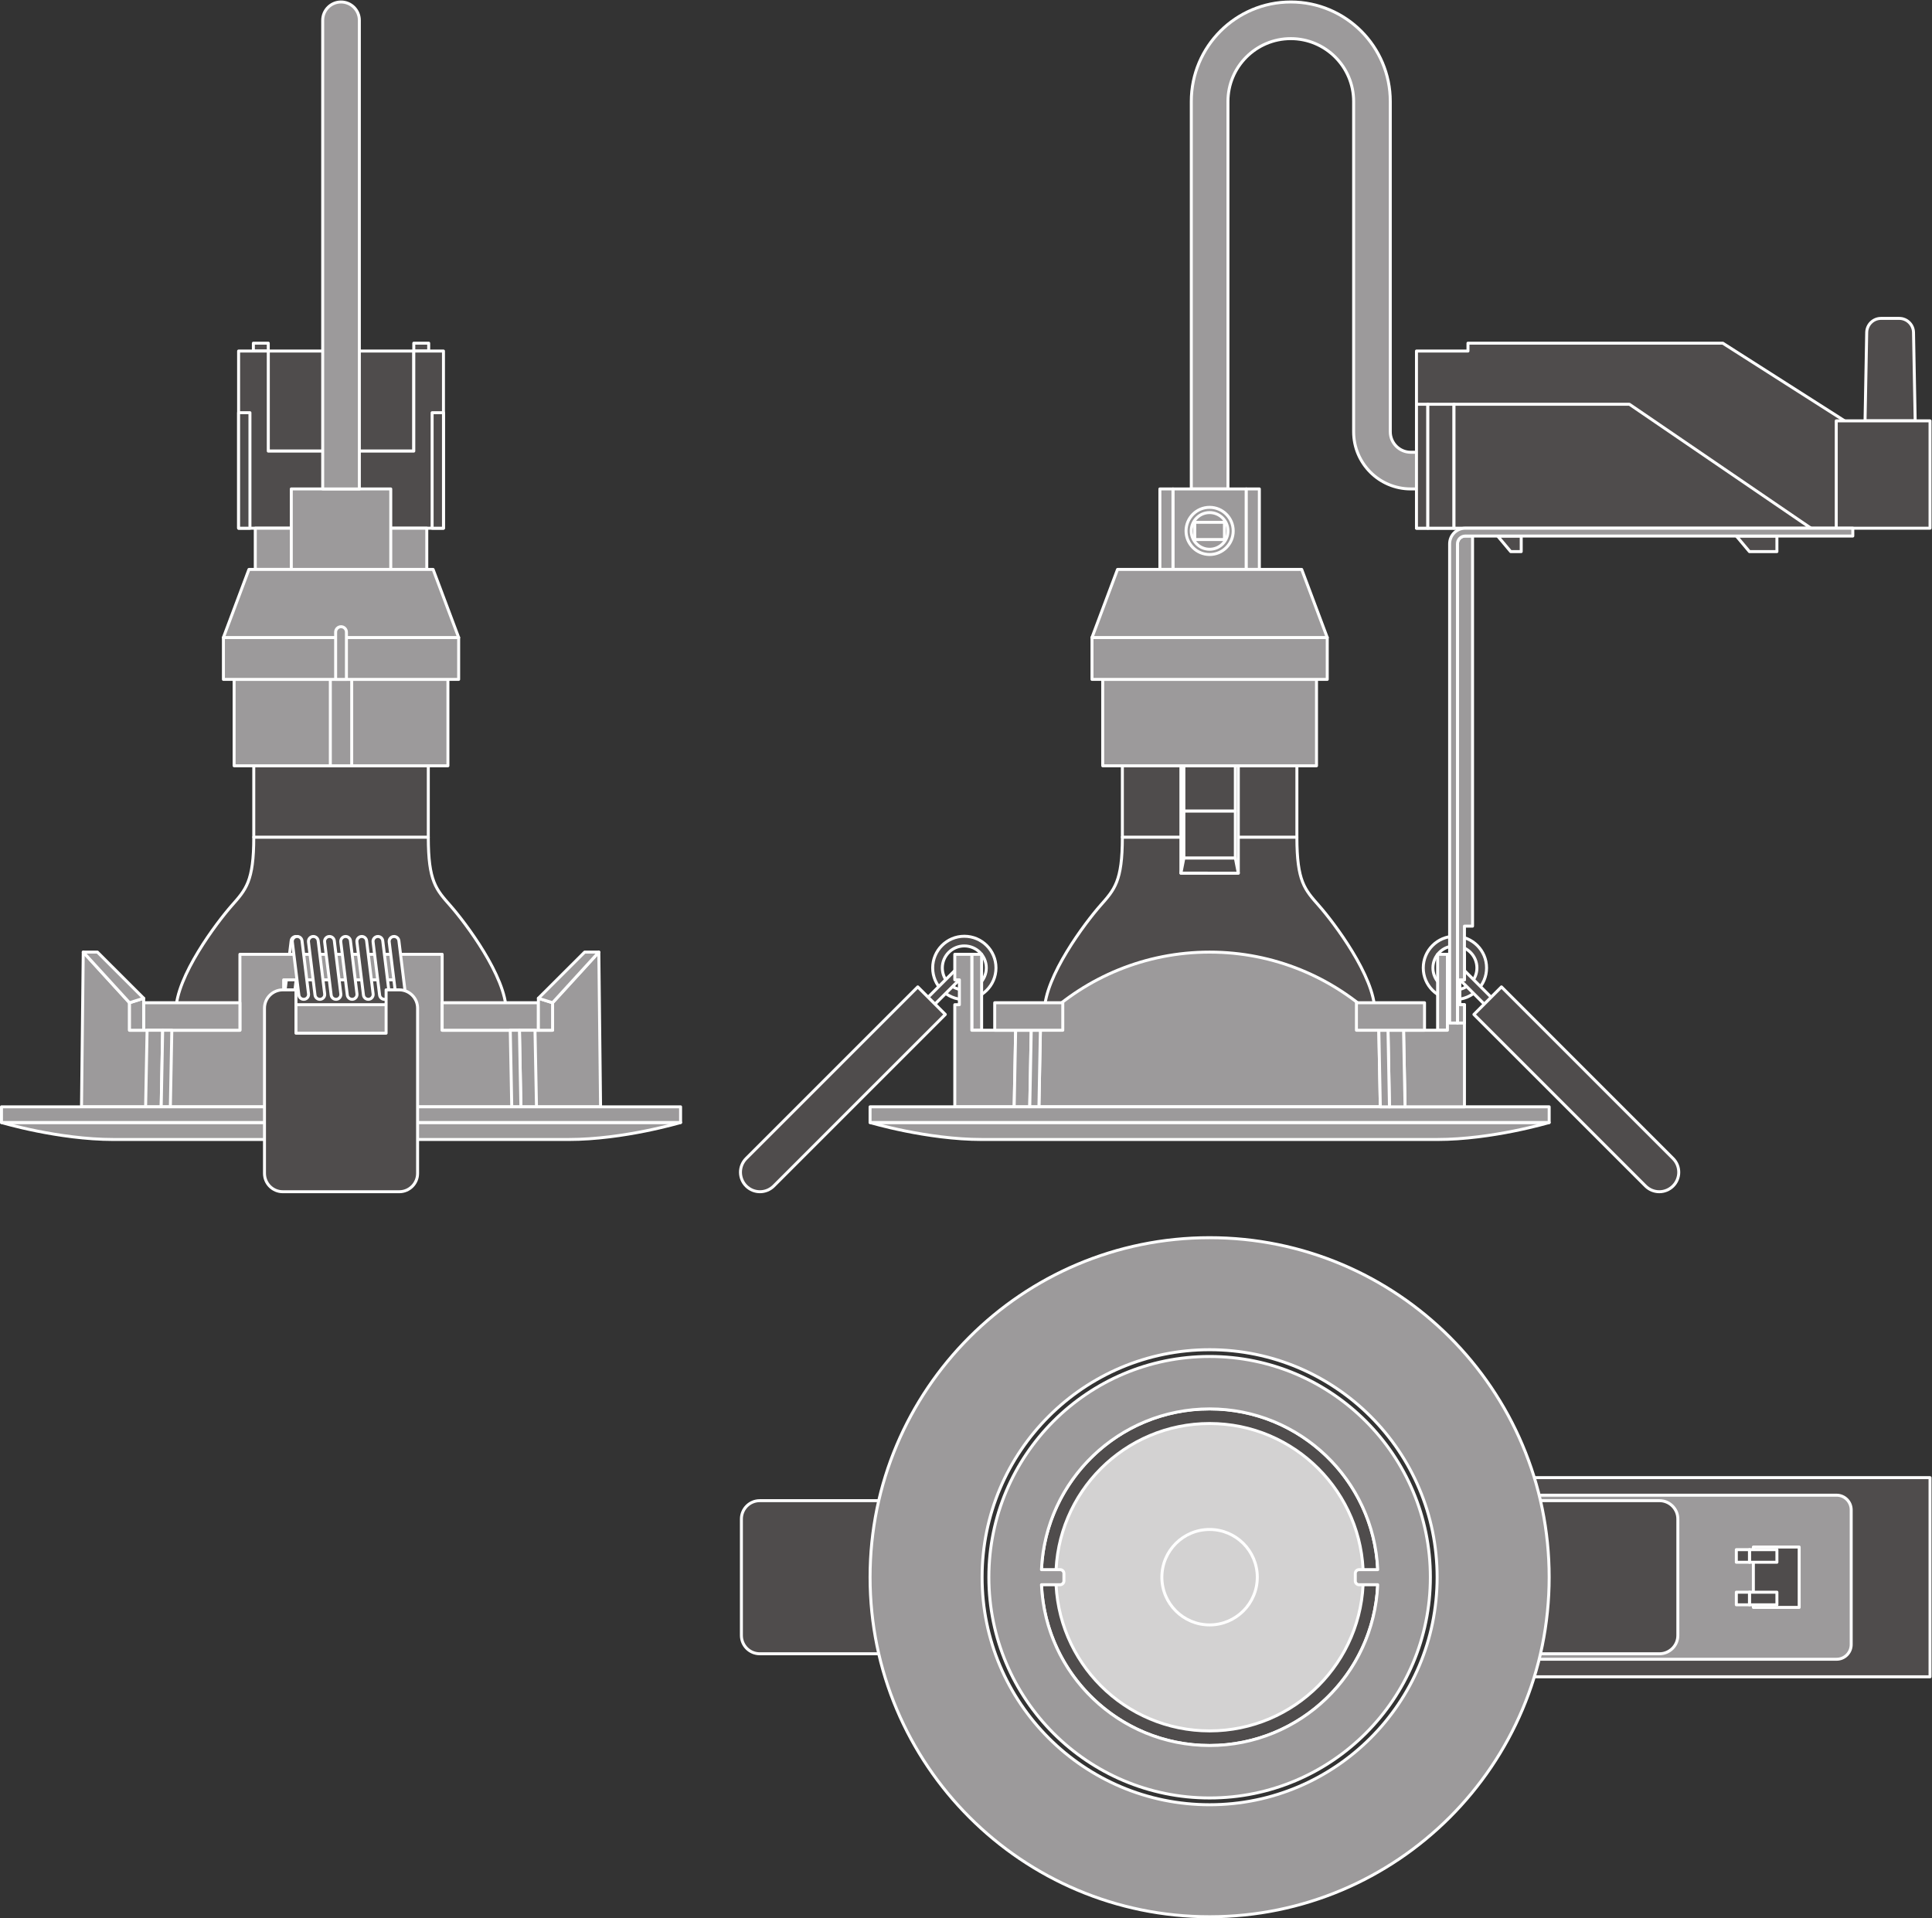 <?xml version="1.0" encoding="UTF-8" standalone="no"?>
<svg
   xmlns:dc="http://purl.org/dc/elements/1.1/"
   xmlns:cc="http://creativecommons.org/ns#"
   xmlns:rdf="http://www.w3.org/1999/02/22-rdf-syntax-ns#"
   xmlns:svg="http://www.w3.org/2000/svg"
   xmlns="http://www.w3.org/2000/svg"
   viewBox="0 0 491.8 488.32"
   height="488.32"
   width="491.8"
   xml:space="preserve"
   id="svg2"
   version="1.1"><rect x="0" y="0" width="491.8" height="488.32" fill="#333333" stroke="none"/><defs
     id="defs6" /><g
     transform="matrix(1.333,0,0,-1.333,0,488.32)"
     id="g10"><g
       transform="scale(0.1)"
       id="g12"><path
         id="path14"
         style="fill:#4f4c4c;fill-opacity:1;fill-rule:nonzero;stroke:none"
         d="m 818.656,3007.93 h -28.457 v -14.99 h 28.457 v 14.99" /><path
         id="path16"
         style="fill:none;stroke:#ffffff;stroke-width:5.669;stroke-linecap:butt;stroke-linejoin:round;stroke-miterlimit:10;stroke-dasharray:none;stroke-opacity:1"
         d="m 818.656,3007.93 h -28.457 v -14.99 h 28.457 z" /><path
         id="path18"
         style="fill:#4f4c4c;fill-opacity:1;fill-rule:nonzero;stroke:none"
         d="m 483.844,3007.93 h 28.457 v -14.99 h -28.457 v 14.99" /><path
         id="path20"
         style="fill:none;stroke:#ffffff;stroke-width:5.669;stroke-linecap:butt;stroke-linejoin:round;stroke-miterlimit:10;stroke-dasharray:none;stroke-opacity:1"
         d="m 483.844,3007.93 h 28.457 v -14.99 h -28.457 z" /><path
         id="path22"
         style="fill:#4f4c4c;fill-opacity:1;fill-rule:nonzero;stroke:none"
         d="M 790.199,2801.85 H 512.301 v 191.09 h 277.898 v -191.09" /><path
         id="path24"
         style="fill:none;stroke:#ffffff;stroke-width:5.669;stroke-linecap:butt;stroke-linejoin:round;stroke-miterlimit:10;stroke-dasharray:none;stroke-opacity:1"
         d="M 790.199,2801.85 H 512.301 v 191.09 h 277.898 z" /><path
         id="path26"
         style="fill:#4f4c4c;fill-opacity:1;fill-rule:nonzero;stroke:none"
         d="m 455.637,2654.59 v 338.35 h 56.664 v -191.09 h 277.898 v 191.09 h 56.664 V 2654.59 H 455.637" /><path
         id="path28"
         style="fill:none;stroke:#ffffff;stroke-width:5.669;stroke-linecap:butt;stroke-linejoin:round;stroke-miterlimit:10;stroke-dasharray:none;stroke-opacity:1"
         d="m 455.637,2654.59 v 338.35 h 56.664 v -191.09 h 277.898 v 191.09 h 56.664 v -338.35 z" /><path
         id="path30"
         style="fill:#4f4c4c;fill-opacity:1;fill-rule:nonzero;stroke:none"
         d="m 455.637,2875.18 v -220.59 h 21.664 v 220.59 h -21.664" /><path
         id="path32"
         style="fill:none;stroke:#ffffff;stroke-width:5.669;stroke-linecap:butt;stroke-linejoin:round;stroke-miterlimit:10;stroke-dasharray:none;stroke-opacity:1"
         d="m 455.637,2875.18 v -220.59 h 21.664 v 220.59 z" /><path
         id="path34"
         style="fill:#4f4c4c;fill-opacity:1;fill-rule:nonzero;stroke:none"
         d="m 846.863,2875.18 v -220.59 h -21.664 v 220.59 h 21.664" /><path
         id="path36"
         style="fill:none;stroke:#ffffff;stroke-width:5.669;stroke-linecap:butt;stroke-linejoin:round;stroke-miterlimit:10;stroke-dasharray:none;stroke-opacity:1"
         d="m 846.863,2875.18 v -220.59 h -21.664 v 220.59 z" /><path
         id="path38"
         style="fill:#9c9a9b;fill-opacity:1;fill-rule:nonzero;stroke:none"
         d="M 487.5,2654.59 H 815 v -78.75 H 487.5 v 78.75" /><path
         id="path40"
         style="fill:none;stroke:#ffffff;stroke-width:5.669;stroke-linecap:butt;stroke-linejoin:round;stroke-miterlimit:10;stroke-dasharray:none;stroke-opacity:1"
         d="M 487.5,2654.59 H 815 v -78.75 H 487.5 Z" /><path
         id="path42"
         style="fill:#9c9a9b;fill-opacity:1;fill-rule:nonzero;stroke:none"
         d="M 746.211,2729.6 H 556.27 v -153.76 h 189.941 v 153.76" /><path
         id="path44"
         style="fill:none;stroke:#ffffff;stroke-width:5.669;stroke-linecap:butt;stroke-linejoin:round;stroke-miterlimit:10;stroke-dasharray:none;stroke-opacity:1"
         d="M 746.211,2729.6 H 556.27 v -153.76 h 189.941 z" /><path
         id="path46"
         style="fill:#4f4c4c;fill-opacity:1;fill-rule:nonzero;stroke:none"
         d="m 966.641,1732.12 c 0,66.23 -78.754,170 -106.286,201.23 -27.472,31.26 -42.464,46.27 -42.464,131.26 H 484.613 c 0,-84.99 -15,-100 -42.519,-131.26 -27.485,-31.23 -106.239,-135 -106.239,-201.23 h 630.786" /><path
         id="path48"
         style="fill:none;stroke:#ffffff;stroke-width:5.669;stroke-linecap:butt;stroke-linejoin:round;stroke-miterlimit:10;stroke-dasharray:none;stroke-opacity:1"
         d="m 966.641,1732.12 c 0,66.23 -78.754,170 -106.286,201.23 -27.472,31.26 -42.464,46.27 -42.464,131.26 H 484.613 c 0,-84.99 -15,-100 -42.519,-131.26 -27.485,-31.23 -106.239,-135 -106.239,-201.23 z" /><path
         id="path50"
         style="fill:#4f4c4c;fill-opacity:1;fill-rule:nonzero;stroke:none"
         d="M 484.613,2200.85 H 817.891 V 2064.61 H 484.613 v 136.24" /><path
         id="path52"
         style="fill:none;stroke:#ffffff;stroke-width:5.669;stroke-linecap:butt;stroke-linejoin:round;stroke-miterlimit:10;stroke-dasharray:none;stroke-opacity:1"
         d="M 484.613,2200.85 H 817.891 V 2064.61 H 484.613 Z" /><path
         id="path54"
         style="fill:#9c9a9b;fill-opacity:1;fill-rule:nonzero;stroke:none"
         d="M 447.09,2365.86 H 855.359 V 2200.85 H 447.09 v 165.01" /><path
         id="path56"
         style="fill:none;stroke:#ffffff;stroke-width:5.669;stroke-linecap:butt;stroke-linejoin:round;stroke-miterlimit:10;stroke-dasharray:none;stroke-opacity:1"
         d="M 447.09,2365.86 H 855.359 V 2200.85 H 447.09 Z" /><path
         id="path58"
         style="fill:#9c9a9b;fill-opacity:1;fill-rule:nonzero;stroke:none"
         d="m 630.813,2365.86 h 40.828 v -165.01 h -40.828 v 165.01" /><path
         id="path60"
         style="fill:none;stroke:#ffffff;stroke-width:5.669;stroke-linecap:butt;stroke-linejoin:round;stroke-miterlimit:10;stroke-dasharray:none;stroke-opacity:1"
         d="m 630.813,2365.86 h 40.828 v -165.01 h -40.828 z" /><path
         id="path62"
         style="fill:#9c9a9b;fill-opacity:1;fill-rule:nonzero;stroke:none"
         d="m 426.633,2445.85 h 449.234 v -79.99 H 426.633 v 79.99" /><path
         id="path64"
         style="fill:none;stroke:#ffffff;stroke-width:5.669;stroke-linecap:butt;stroke-linejoin:round;stroke-miterlimit:10;stroke-dasharray:none;stroke-opacity:1"
         d="m 426.633,2445.85 h 449.234 v -79.99 H 426.633 Z" /><path
         id="path66"
         style="fill:#9c9a9b;fill-opacity:1;fill-rule:nonzero;stroke:none"
         d="m 475.371,2575.84 h 351.723 l 48.773,-129.99 H 426.633 l 48.738,129.99" /><path
         id="path68"
         style="fill:none;stroke:#ffffff;stroke-width:5.669;stroke-linecap:butt;stroke-linejoin:round;stroke-miterlimit:10;stroke-dasharray:none;stroke-opacity:1"
         d="m 475.371,2575.84 h 351.723 l 48.773,-129.99 H 426.633 Z" /><path
         id="path70"
         style="fill:#4f4c4c;fill-opacity:1;fill-rule:nonzero;stroke:none"
         d="m 556,1866.76 c 0.609,5.08 5.266,8.69 10.363,8.07 5.086,-0.62 8.727,-5.24 8.106,-10.33 l -12.465,-101.47 c -0.633,-5.09 -5.285,-8.73 -10.379,-8.1 -5.082,0.62 -8.711,5.29 -8.074,10.36 L 556,1866.76" /><path
         id="path72"
         style="fill:none;stroke:#ffffff;stroke-width:5.669;stroke-linecap:butt;stroke-linejoin:round;stroke-miterlimit:10;stroke-dasharray:none;stroke-opacity:1"
         d="m 556,1866.76 c 0.609,5.08 5.266,8.69 10.363,8.07 5.086,-0.62 8.727,-5.24 8.106,-10.33 l -12.465,-101.47 c -0.633,-5.09 -5.285,-8.73 -10.379,-8.1 -5.082,0.62 -8.711,5.29 -8.074,10.36 z" /><path
         id="path74"
         style="fill:#9c9a9b;fill-opacity:1;fill-rule:nonzero;stroke:none"
         d="M 760.844,1744.62 H 541.676 v 47.48 h 219.168 z m 382.696,100.43 -88.34,-96.68 v -52.53 H 844.363 v 145.02 H 458.145 V 1695.84 H 247.309 v 52.53 l -88.332,96.68 -3.332,-295.46 h 991.225 l -3.33,295.46" /><path
         id="path76"
         style="fill:none;stroke:#ffffff;stroke-width:5.669;stroke-linecap:butt;stroke-linejoin:round;stroke-miterlimit:10;stroke-dasharray:none;stroke-opacity:1"
         d="M 760.844,1744.62 H 541.676 v 47.48 h 219.168 z m 382.696,100.43 -88.34,-96.68 v -52.53 H 844.363 v 145.02 H 458.145 V 1695.84 H 247.309 v 52.53 l -88.332,96.68 -3.332,-295.46 h 991.225 z" /><path
         id="path78"
         style="fill:#9c9a9b;fill-opacity:1;fill-rule:nonzero;stroke:none"
         d="M 458.145,1695.84 H 274.371 v 52.53 h 183.774 v -52.53" /><path
         id="path80"
         style="fill:none;stroke:#ffffff;stroke-width:5.669;stroke-linecap:butt;stroke-linejoin:round;stroke-miterlimit:10;stroke-dasharray:none;stroke-opacity:1"
         d="M 458.145,1695.84 H 274.371 v 52.53 h 183.774 z" /><path
         id="path82"
         style="fill:#9c9a9b;fill-opacity:1;fill-rule:nonzero;stroke:none"
         d="m 274.371,1756.88 v -61.04 h -27.062 v 52.53 l 27.062,8.51" /><path
         id="path84"
         style="fill:none;stroke:#ffffff;stroke-width:5.669;stroke-linecap:butt;stroke-linejoin:round;stroke-miterlimit:10;stroke-dasharray:none;stroke-opacity:1"
         d="m 274.371,1756.88 v -61.04 h -27.062 v 52.53 z" /><path
         id="path86"
         style="fill:#9c9a9b;fill-opacity:1;fill-rule:nonzero;stroke:none"
         d="m 274.371,1756.88 -88.336,88.17 h -27.058 l 88.332,-96.68 27.062,8.51" /><path
         id="path88"
         style="fill:none;stroke:#ffffff;stroke-width:5.669;stroke-linecap:butt;stroke-linejoin:round;stroke-miterlimit:10;stroke-dasharray:none;stroke-opacity:1"
         d="m 274.371,1756.88 -88.336,88.17 h -27.058 l 88.332,-96.68 z" /><path
         id="path90"
         style="fill:#9c9a9b;fill-opacity:1;fill-rule:nonzero;stroke:none"
         d="m 844.363,1695.84 h 183.777 v 52.53 H 844.363 v -52.53" /><path
         id="path92"
         style="fill:none;stroke:#ffffff;stroke-width:5.669;stroke-linecap:butt;stroke-linejoin:round;stroke-miterlimit:10;stroke-dasharray:none;stroke-opacity:1"
         d="m 844.363,1695.84 h 183.777 v 52.53 H 844.363 Z" /><path
         id="path94"
         style="fill:#9c9a9b;fill-opacity:1;fill-rule:nonzero;stroke:none"
         d="m 1028.14,1756.88 v -61.04 h 27.06 v 52.53 l -27.06,8.51" /><path
         id="path96"
         style="fill:none;stroke:#ffffff;stroke-width:5.669;stroke-linecap:butt;stroke-linejoin:round;stroke-miterlimit:10;stroke-dasharray:none;stroke-opacity:1"
         d="m 1028.14,1756.88 v -61.04 h 27.06 v 52.53 z" /><path
         id="path98"
         style="fill:#9c9a9b;fill-opacity:1;fill-rule:nonzero;stroke:none"
         d="m 1028.14,1756.88 88.33,88.17 h 27.07 l -88.34,-96.68 -27.06,8.51" /><path
         id="path100"
         style="fill:none;stroke:#ffffff;stroke-width:5.669;stroke-linecap:butt;stroke-linejoin:round;stroke-miterlimit:10;stroke-dasharray:none;stroke-opacity:1"
         d="m 1028.14,1756.88 88.33,88.17 h 27.07 l -88.34,-96.68 z" /><path
         id="path102"
         style="fill:#4f4c4c;fill-opacity:1;fill-rule:nonzero;stroke:none"
         d="m 607.559,1866.76 c -0.61,5.08 -5.262,8.69 -10.364,8.07 -5.086,-0.62 -8.722,-5.24 -8.101,-10.33 l 12.465,-101.47 c 0.629,-5.09 5.281,-8.73 10.375,-8.1 5.082,0.62 8.711,5.29 8.078,10.36 l -12.453,101.47" /><path
         id="path104"
         style="fill:none;stroke:#ffffff;stroke-width:5.669;stroke-linecap:butt;stroke-linejoin:round;stroke-miterlimit:10;stroke-dasharray:none;stroke-opacity:1"
         d="m 607.559,1866.76 c -0.61,5.08 -5.262,8.69 -10.364,8.07 -5.086,-0.62 -8.722,-5.24 -8.101,-10.33 l 12.465,-101.47 c 0.629,-5.09 5.281,-8.73 10.375,-8.1 5.082,0.62 8.711,5.29 8.078,10.36 z" /><path
         id="path106"
         style="fill:#4f4c4c;fill-opacity:1;fill-rule:nonzero;stroke:none"
         d="m 638.395,1866.76 c -0.614,5.08 -5.266,8.69 -10.364,8.07 -5.086,-0.62 -8.722,-5.24 -8.105,-10.33 l 12.469,-101.47 c 0.628,-5.09 5.281,-8.73 10.375,-8.1 5.082,0.62 8.71,5.29 8.074,10.36 l -12.449,101.47" /><path
         id="path108"
         style="fill:none;stroke:#ffffff;stroke-width:5.669;stroke-linecap:butt;stroke-linejoin:round;stroke-miterlimit:10;stroke-dasharray:none;stroke-opacity:1"
         d="m 638.395,1866.76 c -0.614,5.08 -5.266,8.69 -10.364,8.07 -5.086,-0.62 -8.722,-5.24 -8.105,-10.33 l 12.469,-101.47 c 0.628,-5.09 5.281,-8.73 10.375,-8.1 5.082,0.62 8.71,5.29 8.074,10.36 z" /><path
         id="path110"
         style="fill:#4f4c4c;fill-opacity:1;fill-rule:nonzero;stroke:none"
         d="m 669.23,1866.76 c -0.613,5.08 -5.265,8.69 -10.363,8.07 -5.09,-0.62 -8.726,-5.24 -8.105,-10.33 l 12.465,-101.47 c 0.628,-5.09 5.285,-8.73 10.378,-8.1 5.083,0.62 8.708,5.29 8.075,10.36 l -12.45,101.47" /><path
         id="path112"
         style="fill:none;stroke:#ffffff;stroke-width:5.669;stroke-linecap:butt;stroke-linejoin:round;stroke-miterlimit:10;stroke-dasharray:none;stroke-opacity:1"
         d="m 669.23,1866.76 c -0.613,5.08 -5.265,8.69 -10.363,8.07 -5.09,-0.62 -8.726,-5.24 -8.105,-10.33 l 12.465,-101.47 c 0.628,-5.09 5.285,-8.73 10.378,-8.1 5.083,0.62 8.708,5.29 8.075,10.36 z" /><path
         id="path114"
         style="fill:#4f4c4c;fill-opacity:1;fill-rule:nonzero;stroke:none"
         d="m 700.063,1866.76 c -0.61,5.08 -5.262,8.69 -10.36,8.07 -5.09,-0.62 -8.726,-5.24 -8.105,-10.33 l 12.465,-101.47 c 0.628,-5.09 5.285,-8.73 10.375,-8.1 5.082,0.62 8.71,5.29 8.078,10.36 l -12.453,101.47" /><path
         id="path116"
         style="fill:none;stroke:#ffffff;stroke-width:5.669;stroke-linecap:butt;stroke-linejoin:round;stroke-miterlimit:10;stroke-dasharray:none;stroke-opacity:1"
         d="m 700.063,1866.76 c -0.61,5.08 -5.262,8.69 -10.36,8.07 -5.09,-0.62 -8.726,-5.24 -8.105,-10.33 l 12.465,-101.47 c 0.628,-5.09 5.285,-8.73 10.375,-8.1 5.082,0.62 8.71,5.29 8.078,10.36 z" /><path
         id="path118"
         style="fill:#4f4c4c;fill-opacity:1;fill-rule:nonzero;stroke:none"
         d="m 730.898,1866.76 c -0.609,5.08 -5.261,8.69 -10.363,8.07 -5.086,-0.62 -8.722,-5.24 -8.101,-10.33 l 12.464,-101.47 c 0.629,-5.09 5.282,-8.73 10.375,-8.1 5.082,0.62 8.711,5.29 8.079,10.36 l -12.454,101.47" /><path
         id="path120"
         style="fill:none;stroke:#ffffff;stroke-width:5.669;stroke-linecap:butt;stroke-linejoin:round;stroke-miterlimit:10;stroke-dasharray:none;stroke-opacity:1"
         d="m 730.898,1866.76 c -0.609,5.08 -5.261,8.69 -10.363,8.07 -5.086,-0.62 -8.722,-5.24 -8.101,-10.33 l 12.464,-101.47 c 0.629,-5.09 5.282,-8.73 10.375,-8.1 5.082,0.62 8.711,5.29 8.079,10.36 z" /><path
         id="path122"
         style="fill:#4f4c4c;fill-opacity:1;fill-rule:nonzero;stroke:none"
         d="m 761.734,1866.76 c -0.613,5.08 -5.265,8.69 -10.363,8.07 -5.086,-0.62 -8.726,-5.24 -8.105,-10.33 l 12.464,-101.47 c 0.633,-5.09 5.286,-8.73 10.379,-8.1 5.082,0.62 8.711,5.29 8.075,10.36 l -12.45,101.47" /><path
         id="path124"
         style="fill:none;stroke:#ffffff;stroke-width:5.669;stroke-linecap:butt;stroke-linejoin:round;stroke-miterlimit:10;stroke-dasharray:none;stroke-opacity:1"
         d="m 761.734,1866.76 c -0.613,5.08 -5.265,8.69 -10.363,8.07 -5.086,-0.62 -8.726,-5.24 -8.105,-10.33 l 12.464,-101.47 c 0.633,-5.09 5.286,-8.73 10.379,-8.1 5.082,0.62 8.711,5.29 8.075,10.36 z" /><path
         id="path126"
         style="fill:#4f4c4c;fill-opacity:1;fill-rule:nonzero;stroke:none"
         d="M 3685.67,461.09 H 2785.8 v 380.34 h 899.87 V 461.09" /><path
         id="path128"
         style="fill:none;stroke:#ffffff;stroke-width:5.669;stroke-linecap:butt;stroke-linejoin:round;stroke-miterlimit:10;stroke-dasharray:none;stroke-opacity:1"
         d="M 3685.67,461.09 H 2785.8 v 380.34 h 899.87 z" /><path
         id="path130"
         style="fill:#9c9a9b;fill-opacity:1;fill-rule:nonzero;stroke:none"
         d="m 3435.79,593.59 h -87.49 v 115.32 h 87.49 z m 71.39,214.32 H 2838.29 V 494.602 h 668.89 c 15.42,0 27.93,12.527 27.93,28.027 v 257.25 c 0,15.5 -12.51,28.031 -27.93,28.031" /><path
         id="path132"
         style="fill:none;stroke:#ffffff;stroke-width:5.669;stroke-linecap:butt;stroke-linejoin:round;stroke-miterlimit:10;stroke-dasharray:none;stroke-opacity:1"
         d="m 3435.79,593.59 h -87.49 v 115.32 h 87.49 z m 71.39,214.32 H 2838.29 V 494.602 h 668.89 c 15.42,0 27.93,12.527 27.93,28.027 v 257.25 c 0,15.5 -12.51,28.031 -27.93,28.031 z" /><path
         id="path134"
         style="fill:#4f4c4c;fill-opacity:1;fill-rule:nonzero;stroke:none"
         d="m 3393.26,679.84 h -52.45 v 24.07 h 52.45 v -24.07" /><path
         id="path136"
         style="fill:none;stroke:#ffffff;stroke-width:5.669;stroke-linecap:butt;stroke-linejoin:round;stroke-miterlimit:10;stroke-dasharray:none;stroke-opacity:1"
         d="m 3393.26,679.84 h -52.45 v 24.07 h 52.45 z" /><path
         id="path138"
         style="fill:#4f4c4c;fill-opacity:1;fill-rule:nonzero;stroke:none"
         d="m 3340.81,679.84 h -25.04 v 24.07 h 25.04 v -24.07" /><path
         id="path140"
         style="fill:none;stroke:#ffffff;stroke-width:5.669;stroke-linecap:butt;stroke-linejoin:round;stroke-miterlimit:10;stroke-dasharray:none;stroke-opacity:1"
         d="m 3340.81,679.84 h -25.04 v 24.07 h 25.04 z" /><path
         id="path142"
         style="fill:#4f4c4c;fill-opacity:1;fill-rule:nonzero;stroke:none"
         d="m 3393.26,622.672 h -52.45 V 598.59 h 52.45 v 24.082" /><path
         id="path144"
         style="fill:none;stroke:#ffffff;stroke-width:5.669;stroke-linecap:butt;stroke-linejoin:round;stroke-miterlimit:10;stroke-dasharray:none;stroke-opacity:1"
         d="m 3393.26,622.672 h -52.45 V 598.59 h 52.45 z" /><path
         id="path146"
         style="fill:#4f4c4c;fill-opacity:1;fill-rule:nonzero;stroke:none"
         d="m 3340.81,622.672 h -25.04 V 598.59 h 25.04 v 24.082" /><path
         id="path148"
         style="fill:none;stroke:#ffffff;stroke-width:5.669;stroke-linecap:butt;stroke-linejoin:round;stroke-miterlimit:10;stroke-dasharray:none;stroke-opacity:1"
         d="m 3340.81,622.672 h -25.04 V 598.59 h 25.04 z" /><path
         id="path150"
         style="fill:#4f4c4c;fill-opacity:1;fill-rule:nonzero;stroke:none"
         d="m 1704.54,505.09 h -253.75 c -19.32,0 -34.98,15.66 -34.98,34.969 v 222.382 c 0,19.321 15.66,35.008 34.98,35.008 h 253.75 V 505.09" /><path
         id="path152"
         style="fill:none;stroke:#ffffff;stroke-width:5.669;stroke-linecap:butt;stroke-linejoin:round;stroke-miterlimit:10;stroke-dasharray:none;stroke-opacity:1"
         d="m 1704.54,505.09 h -253.75 c -19.32,0 -34.98,15.66 -34.98,34.969 v 222.382 c 0,19.321 15.66,35.008 34.98,35.008 h 253.75 z" /><path
         id="path154"
         style="fill:#4f4c4c;fill-opacity:1;fill-rule:nonzero;stroke:none"
         d="m 2915.3,505.09 h 253.73 c 19.38,0 35.05,15.66 35.05,34.969 v 222.382 c 0,19.321 -15.67,35.008 -35.05,35.008 H 2915.3 V 505.09" /><path
         id="path156"
         style="fill:none;stroke:#ffffff;stroke-width:5.669;stroke-linecap:butt;stroke-linejoin:round;stroke-miterlimit:10;stroke-dasharray:none;stroke-opacity:1"
         d="m 2915.3,505.09 h 253.73 c 19.38,0 35.05,15.66 35.05,34.969 v 222.382 c 0,19.321 -15.67,35.008 -35.05,35.008 H 2915.3 Z" /><path
         id="path158"
         style="fill:#9c9a9b;fill-opacity:1;fill-rule:nonzero;stroke:none"
         d="m 2309.91,216.742 c -239.94,0 -434.47,194.578 -434.47,434.528 0,239.949 194.53,434.47 434.47,434.47 239.95,0 434.5,-194.521 434.5,-434.47 0,-239.95 -194.55,-434.528 -434.5,-434.528 z m 0,1082.928 c -358.08,0 -648.39,-290.3 -648.39,-648.4 0,-358.129 290.31,-648.43 648.39,-648.43 358.15,0 648.44,290.301 648.44,648.43 0,358.1 -290.29,648.4 -648.44,648.4" /><path
         id="path160"
         style="fill:none;stroke:#ffffff;stroke-width:5.669;stroke-linecap:butt;stroke-linejoin:round;stroke-miterlimit:10;stroke-dasharray:none;stroke-opacity:1"
         d="m 2309.91,216.742 c -239.94,0 -434.47,194.578 -434.47,434.528 0,239.949 194.53,434.47 434.47,434.47 239.95,0 434.5,-194.521 434.5,-434.47 0,-239.95 -194.55,-434.528 -434.5,-434.528 z m 0,1082.928 c -358.08,0 -648.39,-290.3 -648.39,-648.4 0,-358.129 290.31,-648.43 648.39,-648.43 358.15,0 648.44,290.301 648.44,648.43 0,358.1 -290.29,648.4 -648.44,648.4 z" /><path
         id="path162"
         style="fill:#4f4c4c;fill-opacity:1;fill-rule:nonzero;stroke:none"
         d="m 2631.26,651.27 c 0,-177.532 -143.86,-321.391 -321.35,-321.391 -177.55,0 -321.43,143.859 -321.43,321.391 0,177.55 143.88,321.421 321.43,321.421 177.49,0 321.35,-143.871 321.35,-321.421" /><path
         id="path164"
         style="fill:none;stroke:#ffffff;stroke-width:5.669;stroke-linecap:butt;stroke-linejoin:round;stroke-miterlimit:10;stroke-dasharray:none;stroke-opacity:1"
         d="m 2631.26,651.27 c 0,-177.532 -143.86,-321.391 -321.35,-321.391 -177.55,0 -321.43,143.859 -321.43,321.391 0,177.55 143.88,321.421 321.43,321.421 177.49,0 321.35,-143.871 321.35,-321.421 z" /><path
         id="path166"
         style="fill:#d3d2d2;fill-opacity:1;fill-rule:nonzero;stroke:none"
         d="m 2603.36,651.27 c 0,-162.079 -131.39,-293.489 -293.45,-293.489 -162.1,0 -293.54,131.41 -293.54,293.489 0,162.082 131.44,293.519 293.54,293.519 162.06,0 293.45,-131.437 293.45,-293.519" /><path
         id="path168"
         style="fill:none;stroke:#ffffff;stroke-width:5.669;stroke-linecap:butt;stroke-linejoin:round;stroke-miterlimit:10;stroke-dasharray:none;stroke-opacity:1"
         d="m 2603.36,651.27 c 0,-162.079 -131.39,-293.489 -293.45,-293.489 -162.1,0 -293.54,131.41 -293.54,293.489 0,162.082 131.44,293.519 293.54,293.519 162.06,0 293.45,-131.437 293.45,-293.519 z" /><path
         id="path170"
         style="fill:none;stroke:#ffffff;stroke-width:5.669;stroke-linecap:butt;stroke-linejoin:round;stroke-miterlimit:10;stroke-dasharray:none;stroke-opacity:1"
         d="m 2400.99,651.301 c 0,-50.34 -40.8,-91.121 -91.12,-91.121 -50.34,0 -91.13,40.781 -91.13,91.121 0,50.347 40.79,91.14 91.13,91.14 50.32,0 91.12,-40.793 91.12,-91.14 z" /><path
         id="path172"
         style="fill:#9c9a9b;fill-opacity:1;fill-rule:nonzero;stroke:none"
         d="m 2309.91,329.879 c -172.72,0 -313.6,136.23 -321.09,307.031 h 35.6 c 4,0 7.28,3.281 7.28,7.332 v 14.137 c 0,4.051 -3.28,7.332 -7.28,7.332 h -35.6 c 7.56,170.809 148.39,306.98 321.09,306.98 172.62,0 313.47,-136.171 321.02,-306.98 h -35.56 c -4.01,0 -7.26,-3.281 -7.26,-7.332 v -14.137 c 0,-4.051 3.25,-7.332 7.26,-7.332 h 35.57 C 2623.43,466.109 2482.57,329.879 2309.91,329.879 Z m 0,742.931 c -232.82,0 -421.54,-188.728 -421.54,-421.54 0,-232.872 188.72,-421.59 421.54,-421.59 232.86,0 421.58,188.718 421.58,421.59 0,232.812 -188.72,421.54 -421.58,421.54" /><path
         id="path174"
         style="fill:none;stroke:#ffffff;stroke-width:5.669;stroke-linecap:butt;stroke-linejoin:round;stroke-miterlimit:10;stroke-dasharray:none;stroke-opacity:1"
         d="m 2309.91,329.879 c -172.72,0 -313.6,136.23 -321.09,307.031 h 35.6 c 4,0 7.28,3.281 7.28,7.332 v 14.137 c 0,4.051 -3.28,7.332 -7.28,7.332 h -35.6 c 7.56,170.809 148.39,306.98 321.09,306.98 172.62,0 313.47,-136.171 321.02,-306.98 h -35.56 c -4.01,0 -7.26,-3.281 -7.26,-7.332 v -14.137 c 0,-4.051 3.25,-7.332 7.26,-7.332 h 35.57 C 2623.43,466.109 2482.57,329.879 2309.91,329.879 Z m 0,742.931 c -232.82,0 -421.54,-188.728 -421.54,-421.54 0,-232.872 188.72,-421.59 421.54,-421.59 232.86,0 421.58,188.718 421.58,421.59 0,232.812 -188.72,421.54 -421.58,421.54 z" /><path
         id="path176"
         style="fill:#9c9a9b;fill-opacity:1;fill-rule:nonzero;stroke:none"
         d="m 2694.1,2799.61 c -21.61,0 -39.16,17.53 -39.16,39.17 v 630.76 c 0,104.93 -85.07,190 -190.02,190 -104.91,0 -189.98,-85.07 -189.98,-190 V 2729.6 h 70.01 v 739.94 c 0,66.27 53.7,120 119.97,120 66.29,0 120.03,-53.73 120.03,-120 v -630.76 c 0,-60.3 48.85,-109.18 109.15,-109.18 h 10.85 v 70.01 h -10.85" /><path
         id="path178"
         style="fill:none;stroke:#ffffff;stroke-width:5.669;stroke-linecap:butt;stroke-linejoin:round;stroke-miterlimit:10;stroke-dasharray:none;stroke-opacity:1"
         d="m 2694.1,2799.61 c -21.61,0 -39.16,17.53 -39.16,39.17 v 630.76 c 0,104.93 -85.07,190 -190.02,190 -104.91,0 -189.98,-85.07 -189.98,-190 V 2729.6 h 70.01 v 739.94 c 0,66.27 53.7,120 119.97,120 66.29,0 120.03,-53.73 120.03,-120 v -630.76 c 0,-60.3 48.85,-109.18 109.15,-109.18 h 10.85 v 70.01 z" /><path
         id="path180"
         style="fill:#4f4c4c;fill-opacity:1;fill-rule:nonzero;stroke:none"
         d="m 3289.93,3007.93 h -486.64 v -14.99 h -98.34 v -338.35 h 833.24 v 195.02 l -248.26,158.32" /><path
         id="path182"
         style="fill:none;stroke:#ffffff;stroke-width:5.669;stroke-linecap:butt;stroke-linejoin:round;stroke-miterlimit:10;stroke-dasharray:none;stroke-opacity:1"
         d="m 3289.93,3007.93 h -486.64 v -14.99 h -98.34 v -338.35 h 833.24 v 195.02 z" /><path
         id="path184"
         style="fill:#4f4c4c;fill-opacity:1;fill-rule:nonzero;stroke:none"
         d="m 2726.65,2891.26 h -21.7 v -236.67 h 21.7 v 236.67" /><path
         id="path186"
         style="fill:none;stroke:#ffffff;stroke-width:5.669;stroke-linecap:butt;stroke-linejoin:round;stroke-miterlimit:10;stroke-dasharray:none;stroke-opacity:1"
         d="m 2726.65,2891.26 h -21.7 v -236.67 h 21.7 z" /><path
         id="path188"
         style="fill:#4f4c4c;fill-opacity:1;fill-rule:nonzero;stroke:none"
         d="m 2776.61,2891.26 h -49.96 v -236.67 h 49.96 v 236.67" /><path
         id="path190"
         style="fill:none;stroke:#ffffff;stroke-width:5.669;stroke-linecap:butt;stroke-linejoin:round;stroke-miterlimit:10;stroke-dasharray:none;stroke-opacity:1"
         d="m 2776.61,2891.26 h -49.96 v -236.67 h 49.96 z" /><path
         id="path192"
         style="fill:#4f4c4c;fill-opacity:1;fill-rule:nonzero;stroke:none"
         d="m 3111.64,2891.26 h -335.03 v -236.67 h 681.66 l -346.63,236.67" /><path
         id="path194"
         style="fill:none;stroke:#ffffff;stroke-width:5.669;stroke-linecap:butt;stroke-linejoin:round;stroke-miterlimit:10;stroke-dasharray:none;stroke-opacity:1"
         d="m 3111.64,2891.26 h -335.03 v -236.67 h 681.66 z" /><path
         id="path196"
         style="fill:#4f4c4c;fill-opacity:1;fill-rule:nonzero;stroke:none"
         d="m 3657.31,2859.6 -3.2,168.96 c -0.31,14.75 -12.44,26.71 -27.15,26.71 h -35.08 c -14.7,0 -26.84,-11.96 -27.14,-26.71 l -3.19,-168.96 h 95.76" /><path
         id="path198"
         style="fill:none;stroke:#ffffff;stroke-width:5.669;stroke-linecap:butt;stroke-linejoin:round;stroke-miterlimit:10;stroke-dasharray:none;stroke-opacity:1"
         d="m 3657.31,2859.6 -3.2,168.96 c -0.31,14.75 -12.44,26.71 -27.15,26.71 h -35.08 c -14.7,0 -26.84,-11.96 -27.14,-26.71 l -3.19,-168.96 z" /><path
         id="path200"
         style="fill:#4f4c4c;fill-opacity:1;fill-rule:nonzero;stroke:none"
         d="m 3685.67,2859.6 h -179.1 v -205.01 h 179.1 v 205.01" /><path
         id="path202"
         style="fill:none;stroke:#ffffff;stroke-width:5.669;stroke-linecap:butt;stroke-linejoin:round;stroke-miterlimit:10;stroke-dasharray:none;stroke-opacity:1"
         d="m 3685.67,2859.6 h -179.1 v -205.01 h 179.1 z" /><path
         id="path204"
         style="fill:#4f4c4c;fill-opacity:1;fill-rule:nonzero;stroke:none"
         d="m 3315.77,2639.64 25.04,-29.76 h 52.45 v 29.76 h -77.49" /><path
         id="path206"
         style="fill:none;stroke:#ffffff;stroke-width:5.669;stroke-linecap:butt;stroke-linejoin:round;stroke-miterlimit:10;stroke-dasharray:none;stroke-opacity:1"
         d="m 3315.77,2639.64 25.04,-29.76 h 52.45 v 29.76 z" /><path
         id="path208"
         style="fill:#4f4c4c;fill-opacity:1;fill-rule:nonzero;stroke:none"
         d="m 2859.95,2639.64 24.99,-29.76 h 20.04 v 29.76 h -45.03" /><path
         id="path210"
         style="fill:none;stroke:#ffffff;stroke-width:5.669;stroke-linecap:butt;stroke-linejoin:round;stroke-miterlimit:10;stroke-dasharray:none;stroke-opacity:1"
         d="m 2859.95,2639.64 24.99,-29.76 h 20.04 v 29.76 z" /><path
         id="path212"
         style="fill:#4f4c4c;fill-opacity:1;fill-rule:nonzero;stroke:none"
         d="m 2625.33,1732.12 c 0,66.23 -78.75,170 -106.28,201.23 -27.48,31.26 -42.47,46.27 -42.47,131.26 h -333.27 c 0,-84.99 -15,-100 -42.52,-131.26 -27.49,-31.23 -106.24,-135 -106.24,-201.23 h 630.78" /><path
         id="path214"
         style="fill:none;stroke:#ffffff;stroke-width:5.669;stroke-linecap:butt;stroke-linejoin:round;stroke-miterlimit:10;stroke-dasharray:none;stroke-opacity:1"
         d="m 2625.33,1732.12 c 0,66.23 -78.75,170 -106.28,201.23 -27.48,31.26 -42.47,46.27 -42.47,131.26 h -333.27 c 0,-84.99 -15,-100 -42.52,-131.26 -27.49,-31.23 -106.24,-135 -106.24,-201.23 z" /><path
         id="path216"
         style="fill:#9c9a9b;fill-opacity:1;fill-rule:nonzero;stroke:none"
         d="m 2635.92,1549.59 -2.87,146.25 -5.88,22.72 c -82.65,78.42 -194.35,126.5 -317.26,126.49 -122.89,0.01 -234.54,-48.07 -317.2,-126.49 l -5.93,-22.72 -2.81,-146.25 h 651.95" /><path
         id="path218"
         style="fill:none;stroke:#ffffff;stroke-width:5.669;stroke-linecap:butt;stroke-linejoin:round;stroke-miterlimit:10;stroke-dasharray:none;stroke-opacity:1"
         d="m 2635.92,1549.59 -2.87,146.25 -5.88,22.72 c -82.65,78.42 -194.35,126.5 -317.26,126.49 -122.89,0.01 -234.54,-48.07 -317.2,-126.49 l -5.93,-22.72 -2.81,-146.25 z" /><path
         id="path220"
         style="fill:#4f4c4c;fill-opacity:1;fill-rule:nonzero;stroke:none"
         d="m 1841.49,1772.88 c -23.18,0 -42,18.81 -42,42 0,23.18 18.82,41.96 42,41.96 23.18,0 42,-18.78 42,-41.96 0,-23.19 -18.82,-42 -42,-42 z m 0,102.43 c -33.36,0 -60.4,-27.07 -60.4,-60.43 0,-33.38 27.04,-60.4 60.4,-60.4 33.39,0 60.47,27.02 60.47,60.4 0,33.36 -27.08,60.43 -60.47,60.43" /><path
         id="path222"
         style="fill:none;stroke:#ffffff;stroke-width:5.669;stroke-linecap:butt;stroke-linejoin:round;stroke-miterlimit:10;stroke-dasharray:none;stroke-opacity:1"
         d="m 1841.49,1772.88 c -23.18,0 -42,18.81 -42,42 0,23.18 18.82,41.96 42,41.96 23.18,0 42,-18.78 42,-41.96 0,-23.19 -18.82,-42 -42,-42 z m 0,102.43 c -33.36,0 -60.4,-27.07 -60.4,-60.43 0,-33.38 27.04,-60.4 60.4,-60.4 33.39,0 60.47,27.02 60.47,60.4 0,33.36 -27.08,60.43 -60.47,60.43 z" /><path
         id="path224"
         style="fill:#4f4c4c;fill-opacity:1;fill-rule:nonzero;stroke:none"
         d="m 1846.56,1806.82 -13.13,13.14 -81.94,-81.93 c -3.62,-3.61 -3.62,-9.52 0.01,-13.14 3.61,-3.62 9.53,-3.62 13.14,0 l 81.92,81.93" /><path
         id="path226"
         style="fill:none;stroke:#ffffff;stroke-width:5.669;stroke-linecap:butt;stroke-linejoin:round;stroke-miterlimit:10;stroke-dasharray:none;stroke-opacity:1"
         d="m 1846.56,1806.82 -13.13,13.14 -81.94,-81.93 c -3.62,-3.61 -3.62,-9.52 0.01,-13.14 3.61,-3.62 9.53,-3.62 13.14,0 z" /><path
         id="path228"
         style="fill:#9c9a9b;fill-opacity:1;fill-rule:nonzero;stroke:none"
         d="m 1855.79,1695.84 h 18.76 v 145.02 h -18.76 v -145.02" /><path
         id="path230"
         style="fill:none;stroke:#ffffff;stroke-width:5.669;stroke-linecap:butt;stroke-linejoin:round;stroke-miterlimit:10;stroke-dasharray:none;stroke-opacity:1"
         d="m 1855.79,1695.84 h 18.76 v 145.02 h -18.76 z" /><path
         id="path232"
         style="fill:#9c9a9b;fill-opacity:1;fill-rule:nonzero;stroke:none"
         d="m 1936.72,1549.59 2.82,146.25 h -83.75 v 145.02 h -32.48 v -48.76 h 8.74 v -47.48 h -8.74 v -195.03 h 113.41" /><path
         id="path234"
         style="fill:none;stroke:#ffffff;stroke-width:5.669;stroke-linecap:butt;stroke-linejoin:round;stroke-miterlimit:10;stroke-dasharray:none;stroke-opacity:1"
         d="m 1936.72,1549.59 2.82,146.25 h -83.75 v 145.02 h -32.48 v -48.76 h 8.74 v -47.48 h -8.74 v -195.03 z" /><path
         id="path236"
         style="fill:#9c9a9b;fill-opacity:1;fill-rule:nonzero;stroke:none"
         d="m 1969.29,1695.84 -2.82,-146.25 h -29.75 l 2.82,146.25 h 29.75" /><path
         id="path238"
         style="fill:none;stroke:#ffffff;stroke-width:5.669;stroke-linecap:butt;stroke-linejoin:round;stroke-miterlimit:10;stroke-dasharray:none;stroke-opacity:1"
         d="m 1969.29,1695.84 -2.82,-146.25 h -29.75 l 2.82,146.25 z" /><path
         id="path240"
         style="fill:#9c9a9b;fill-opacity:1;fill-rule:nonzero;stroke:none"
         d="m 1986.78,1695.84 -2.81,-146.25 h -17.5 l 2.82,146.25 h 17.49" /><path
         id="path242"
         style="fill:none;stroke:#ffffff;stroke-width:5.669;stroke-linecap:butt;stroke-linejoin:round;stroke-miterlimit:10;stroke-dasharray:none;stroke-opacity:1"
         d="m 1986.78,1695.84 -2.81,-146.25 h -17.5 l 2.82,146.25 z" /><path
         id="path244"
         style="fill:#9c9a9b;fill-opacity:1;fill-rule:nonzero;stroke:none"
         d="m 2029.54,1695.84 h -129.98 v 52.53 h 129.98 v -52.53" /><path
         id="path246"
         style="fill:none;stroke:#ffffff;stroke-width:5.669;stroke-linecap:butt;stroke-linejoin:round;stroke-miterlimit:10;stroke-dasharray:none;stroke-opacity:1"
         d="m 2029.54,1695.84 h -129.98 v 52.53 h 129.98 z" /><path
         id="path248"
         style="fill:#9c9a9b;fill-opacity:1;fill-rule:nonzero;stroke:none"
         d="m 2958.36,1519.61 c 0,0 -108.62,-32.42 -213.94,-32.42 h -868.98 c -105.35,0 -213.92,32.42 -213.92,32.42 h 1296.84" /><path
         id="path250"
         style="fill:none;stroke:#ffffff;stroke-width:5.669;stroke-linecap:butt;stroke-linejoin:round;stroke-miterlimit:10;stroke-dasharray:none;stroke-opacity:1"
         d="m 2958.36,1519.61 c 0,0 -108.62,-32.42 -213.94,-32.42 h -868.98 c -105.35,0 -213.92,32.42 -213.92,32.42 z" /><path
         id="path252"
         style="fill:#9c9a9b;fill-opacity:1;fill-rule:nonzero;stroke:none"
         d="m 1661.52,1549.59 h 1296.84 v -29.98 H 1661.52 v 29.98" /><path
         id="path254"
         style="fill:none;stroke:#ffffff;stroke-width:5.669;stroke-linecap:butt;stroke-linejoin:round;stroke-miterlimit:10;stroke-dasharray:none;stroke-opacity:1"
         d="m 1661.52,1549.59 h 1296.84 v -29.98 H 1661.52 Z" /><path
         id="path256"
         style="fill:#4f4c4c;fill-opacity:1;fill-rule:nonzero;stroke:none"
         d="m 1805.22,1726 -52.61,52.63 -327.71,-327.72 c -14.5,-14.53 -14.5,-38.07 0.03,-52.59 14.5,-14.51 38.07,-14.51 52.59,0 l 327.7,327.68" /><path
         id="path258"
         style="fill:none;stroke:#ffffff;stroke-width:5.669;stroke-linecap:butt;stroke-linejoin:round;stroke-miterlimit:10;stroke-dasharray:none;stroke-opacity:1"
         d="m 1805.22,1726 -52.61,52.63 -327.71,-327.72 c -14.5,-14.53 -14.5,-38.07 0.03,-52.59 14.5,-14.51 38.07,-14.51 52.59,0 z" /><path
         id="path260"
         style="fill:#4f4c4c;fill-opacity:1;fill-rule:nonzero;stroke:none"
         d="m 2736.39,1814.88 c 0,23.18 18.78,41.96 41.99,41.96 23.18,0 42,-18.78 42,-41.96 0,-23.19 -18.82,-42 -42,-42 -23.21,0 -41.99,18.81 -41.99,42 z m -18.47,0 c 0,-33.38 27.08,-60.4 60.46,-60.4 33.38,0 60.42,27.02 60.42,60.4 0,33.36 -27.04,60.43 -60.42,60.43 -33.38,0 -60.46,-27.07 -60.46,-60.43" /><path
         id="path262"
         style="fill:none;stroke:#ffffff;stroke-width:5.669;stroke-linecap:butt;stroke-linejoin:round;stroke-miterlimit:10;stroke-dasharray:none;stroke-opacity:1"
         d="m 2736.39,1814.88 c 0,23.18 18.78,41.96 41.99,41.96 23.18,0 42,-18.78 42,-41.96 0,-23.19 -18.82,-42 -42,-42 -23.21,0 -41.99,18.81 -41.99,42 z m -18.47,0 c 0,-33.38 27.08,-60.4 60.46,-60.4 33.38,0 60.42,27.02 60.42,60.4 0,33.36 -27.04,60.43 -60.42,60.43 -33.38,0 -60.46,-27.07 -60.46,-60.43 z" /><path
         id="path264"
         style="fill:#4f4c4c;fill-opacity:1;fill-rule:nonzero;stroke:none"
         d="m 2773.32,1806.82 13.14,13.14 81.93,-81.93 c 3.62,-3.61 3.62,-9.52 0,-13.14 -3.65,-3.62 -9.53,-3.62 -13.14,0 l -81.93,81.93" /><path
         id="path266"
         style="fill:none;stroke:#ffffff;stroke-width:5.669;stroke-linecap:butt;stroke-linejoin:round;stroke-miterlimit:10;stroke-dasharray:none;stroke-opacity:1"
         d="m 2773.32,1806.82 13.14,13.14 81.93,-81.93 c 3.62,-3.61 3.62,-9.52 0,-13.14 -3.65,-3.62 -9.53,-3.62 -13.14,0 z" /><path
         id="path268"
         style="fill:#9c9a9b;fill-opacity:1;fill-rule:nonzero;stroke:none"
         d="m 2764.05,1695.84 h -18.74 v 145.02 h 18.74 v -145.02" /><path
         id="path270"
         style="fill:none;stroke:#ffffff;stroke-width:5.669;stroke-linecap:butt;stroke-linejoin:round;stroke-miterlimit:10;stroke-dasharray:none;stroke-opacity:1"
         d="m 2764.05,1695.84 h -18.74 v 145.02 h 18.74 z" /><path
         id="path272"
         style="fill:#9c9a9b;fill-opacity:1;fill-rule:nonzero;stroke:none"
         d="m 2683.16,1549.59 -2.87,146.25 h 83.76 v 145.02 h 32.53 v -48.76 h -8.75 v -47.48 h 8.75 v -195.03 h -113.42" /><path
         id="path274"
         style="fill:none;stroke:#ffffff;stroke-width:5.669;stroke-linecap:butt;stroke-linejoin:round;stroke-miterlimit:10;stroke-dasharray:none;stroke-opacity:1"
         d="m 2683.16,1549.59 -2.87,146.25 h 83.76 v 145.02 h 32.53 v -48.76 h -8.75 v -47.48 h 8.75 v -195.03 z" /><path
         id="path276"
         style="fill:#9c9a9b;fill-opacity:1;fill-rule:nonzero;stroke:none"
         d="m 2650.58,1695.84 2.82,-146.25 h 29.76 l -2.87,146.25 h -29.71" /><path
         id="path278"
         style="fill:none;stroke:#ffffff;stroke-width:5.669;stroke-linecap:butt;stroke-linejoin:round;stroke-miterlimit:10;stroke-dasharray:none;stroke-opacity:1"
         d="m 2650.58,1695.84 2.82,-146.25 h 29.76 l -2.87,146.25 z" /><path
         id="path280"
         style="fill:#9c9a9b;fill-opacity:1;fill-rule:nonzero;stroke:none"
         d="m 2633.05,1695.84 2.87,-146.25 h 17.48 l -2.82,146.25 h -17.53" /><path
         id="path282"
         style="fill:none;stroke:#ffffff;stroke-width:5.669;stroke-linecap:butt;stroke-linejoin:round;stroke-miterlimit:10;stroke-dasharray:none;stroke-opacity:1"
         d="m 2633.05,1695.84 2.87,-146.25 h 17.48 l -2.82,146.25 z" /><path
         id="path284"
         style="fill:#9c9a9b;fill-opacity:1;fill-rule:nonzero;stroke:none"
         d="m 2590.3,1695.84 h 130.03 v 52.53 H 2590.3 v -52.53" /><path
         id="path286"
         style="fill:none;stroke:#ffffff;stroke-width:5.669;stroke-linecap:butt;stroke-linejoin:round;stroke-miterlimit:10;stroke-dasharray:none;stroke-opacity:1"
         d="m 2590.3,1695.84 h 130.03 v 52.53 H 2590.3 Z" /><path
         id="path288"
         style="fill:#4f4c4c;fill-opacity:1;fill-rule:nonzero;stroke:none"
         d="m 2814.65,1726 52.6,52.63 327.68,-327.72 c 14.52,-14.53 14.52,-38.07 -0.02,-52.59 -14.51,-14.51 -38.03,-14.51 -52.54,0 L 2814.65,1726" /><path
         id="path290"
         style="fill:none;stroke:#ffffff;stroke-width:5.669;stroke-linecap:butt;stroke-linejoin:round;stroke-miterlimit:10;stroke-dasharray:none;stroke-opacity:1"
         d="m 2814.65,1726 52.6,52.63 327.68,-327.72 c 14.52,-14.53 14.52,-38.07 -0.02,-52.59 -14.51,-14.51 -38.03,-14.51 -52.54,0 z" /><path
         id="path292"
         style="fill:#4f4c4c;fill-opacity:1;fill-rule:nonzero;stroke:none"
         d="m 2143.31,2200.85 h 333.27 v -136.24 h -333.27 v 136.24" /><path
         id="path294"
         style="fill:none;stroke:#ffffff;stroke-width:5.669;stroke-linecap:butt;stroke-linejoin:round;stroke-miterlimit:10;stroke-dasharray:none;stroke-opacity:1"
         d="m 2143.31,2200.85 h 333.27 v -136.24 h -333.27 z" /><path
         id="path296"
         style="fill:#4f4c4c;fill-opacity:1;fill-rule:nonzero;stroke:none"
         d="m 2255.1,2200.85 h 109.62 V 1995.86 H 2255.1 v 204.99" /><path
         id="path298"
         style="fill:none;stroke:#ffffff;stroke-width:5.669;stroke-linecap:butt;stroke-linejoin:round;stroke-miterlimit:10;stroke-dasharray:none;stroke-opacity:1"
         d="m 2255.1,2200.85 h 109.62 V 1995.86 H 2255.1 Z" /><path
         id="path300"
         style="fill:#4f4c4c;fill-opacity:1;fill-rule:nonzero;stroke:none"
         d="m 2260.78,2114.6 h 98.27 v -90.01 h -98.27 v 90.01" /><path
         id="path302"
         style="fill:none;stroke:#ffffff;stroke-width:5.669;stroke-linecap:butt;stroke-linejoin:round;stroke-miterlimit:10;stroke-dasharray:none;stroke-opacity:1"
         d="m 2260.78,2114.6 h 98.27 v -90.01 h -98.27 z" /><path
         id="path304"
         style="fill:#4f4c4c;fill-opacity:1;fill-rule:nonzero;stroke:none"
         d="m 2260.78,2200.85 h 98.27 v -86.25 h -98.27 v 86.25" /><path
         id="path306"
         style="fill:none;stroke:#ffffff;stroke-width:5.669;stroke-linecap:butt;stroke-linejoin:round;stroke-miterlimit:10;stroke-dasharray:none;stroke-opacity:1"
         d="m 2260.78,2200.85 h 98.27 v -86.25 h -98.27 z" /><path
         id="path308"
         style="fill:#4f4c4c;fill-opacity:1;fill-rule:nonzero;stroke:none"
         d="m 2260.78,2024.59 h 98.27 l 5.67,-28.73 H 2255.1 l 5.68,28.73" /><path
         id="path310"
         style="fill:none;stroke:#ffffff;stroke-width:5.669;stroke-linecap:butt;stroke-linejoin:round;stroke-miterlimit:10;stroke-dasharray:none;stroke-opacity:1"
         d="m 2260.78,2024.59 h 98.27 l 5.67,-28.73 H 2255.1 Z" /><path
         id="path312"
         style="fill:#9c9a9b;fill-opacity:1;fill-rule:nonzero;stroke:none"
         d="m 2105.78,2365.86 h 408.27 v -165.01 h -408.27 v 165.01" /><path
         id="path314"
         style="fill:none;stroke:#ffffff;stroke-width:5.669;stroke-linecap:butt;stroke-linejoin:round;stroke-miterlimit:10;stroke-dasharray:none;stroke-opacity:1"
         d="m 2105.78,2365.86 h 408.27 v -165.01 h -408.27 z" /><path
         id="path316"
         style="fill:#9c9a9b;fill-opacity:1;fill-rule:nonzero;stroke:none"
         d="m 2085.32,2445.85 h 449.24 v -79.99 h -449.24 v 79.99" /><path
         id="path318"
         style="fill:none;stroke:#ffffff;stroke-width:5.669;stroke-linecap:butt;stroke-linejoin:round;stroke-miterlimit:10;stroke-dasharray:none;stroke-opacity:1"
         d="m 2085.32,2445.85 h 449.24 v -79.99 h -449.24 z" /><path
         id="path320"
         style="fill:#9c9a9b;fill-opacity:1;fill-rule:nonzero;stroke:none"
         d="m 2239.89,2729.6 h 140.07 v -153.76 h -140.07 v 153.76" /><path
         id="path322"
         style="fill:none;stroke:#ffffff;stroke-width:5.669;stroke-linecap:butt;stroke-linejoin:round;stroke-miterlimit:10;stroke-dasharray:none;stroke-opacity:1"
         d="m 2239.89,2729.6 h 140.07 v -153.76 h -140.07 z" /><path
         id="path324"
         style="fill:#9c9a9b;fill-opacity:1;fill-rule:nonzero;stroke:none"
         d="m 2239.89,2729.6 h -24.93 v -153.76 h 24.93 v 153.76" /><path
         id="path326"
         style="fill:none;stroke:#ffffff;stroke-width:5.669;stroke-linecap:butt;stroke-linejoin:round;stroke-miterlimit:10;stroke-dasharray:none;stroke-opacity:1"
         d="m 2239.89,2729.6 h -24.93 v -153.76 h 24.93 z" /><path
         id="path328"
         style="fill:#9c9a9b;fill-opacity:1;fill-rule:nonzero;stroke:none"
         d="m 2404.9,2729.6 h -24.94 v -153.76 h 24.94 v 153.76" /><path
         id="path330"
         style="fill:none;stroke:#ffffff;stroke-width:5.669;stroke-linecap:butt;stroke-linejoin:round;stroke-miterlimit:10;stroke-dasharray:none;stroke-opacity:1"
         d="m 2404.9,2729.6 h -24.94 v -153.76 h 24.94 z" /><path
         id="path332"
         style="fill:#9c9a9b;fill-opacity:1;fill-rule:nonzero;stroke:none"
         d="m 2134.06,2575.84 h 351.73 l 48.77,-129.99 h -449.24 l 48.74,129.99" /><path
         id="path334"
         style="fill:none;stroke:#ffffff;stroke-width:5.669;stroke-linecap:butt;stroke-linejoin:round;stroke-miterlimit:10;stroke-dasharray:none;stroke-opacity:1"
         d="m 2134.06,2575.84 h 351.73 l 48.77,-129.99 h -449.24 z" /><path
         id="path336"
         style="fill:#9c9a9b;fill-opacity:1;fill-rule:nonzero;stroke:none"
         d="m 2354.98,2649.38 c 0,-24.86 -20.17,-45.02 -45.07,-45.02 -24.84,0 -45,20.16 -45,45.02 0,24.89 20.16,45.05 45,45.05 24.9,0 45.07,-20.16 45.07,-45.05" /><path
         id="path338"
         style="fill:none;stroke:#ffffff;stroke-width:5.669;stroke-linecap:butt;stroke-linejoin:round;stroke-miterlimit:10;stroke-dasharray:none;stroke-opacity:1"
         d="m 2354.98,2649.38 c 0,-24.86 -20.17,-45.02 -45.07,-45.02 -24.84,0 -45,20.16 -45,45.02 0,24.89 20.16,45.05 45,45.05 24.9,0 45.07,-20.16 45.07,-45.05 z" /><path
         id="path340"
         style="fill:#9c9a9b;fill-opacity:1;fill-rule:nonzero;stroke:none"
         d="m 2344.98,2649.38 c 0,-19.35 -15.68,-35.02 -35.07,-35.02 -19.33,0 -35.01,15.67 -35.01,35.02 0,19.36 15.68,35.05 35.01,35.05 19.39,0 35.07,-15.69 35.07,-35.05" /><path
         id="path342"
         style="fill:none;stroke:#ffffff;stroke-width:5.669;stroke-linecap:butt;stroke-linejoin:round;stroke-miterlimit:10;stroke-dasharray:none;stroke-opacity:1"
         d="m 2344.98,2649.38 c 0,-19.35 -15.68,-35.02 -35.07,-35.02 -19.33,0 -35.01,15.67 -35.01,35.02 0,19.36 15.68,35.05 35.01,35.05 19.39,0 35.07,-15.69 35.07,-35.05 z" /><path
         id="path344"
         style="fill:#9c9a9b;fill-opacity:1;fill-rule:nonzero;stroke:none"
         d="m 2796.58,1709.59 v 35.03 h -8.75 v 47.48 h 8.75 v 102.52 h 15.45 v 745.02 h -13.85 c -8.27,0 -14.95,-6.71 -14.95,-14.98 v -915.07 h 13.35" /><path
         id="path346"
         style="fill:none;stroke:#ffffff;stroke-width:5.669;stroke-linecap:butt;stroke-linejoin:round;stroke-miterlimit:10;stroke-dasharray:none;stroke-opacity:1"
         d="m 2796.58,1709.59 v 35.03 h -8.75 v 47.48 h 8.75 v 102.52 h 15.45 v 745.02 h -13.85 c -8.27,0 -14.95,-6.71 -14.95,-14.98 v -915.07 z" /><path
         id="path348"
         style="fill:#9c9a9b;fill-opacity:1;fill-rule:nonzero;stroke:none"
         d="m 2281.55,2632.93 h 56.73 v 32.91 h -56.73 v -32.91" /><path
         id="path350"
         style="fill:none;stroke:#ffffff;stroke-width:5.669;stroke-linecap:butt;stroke-linejoin:round;stroke-miterlimit:10;stroke-dasharray:none;stroke-opacity:1"
         d="m 2281.55,2632.93 h 56.73 v 32.91 h -56.73 z" /><path
         id="path352"
         style="fill:#9c9a9b;fill-opacity:1;fill-rule:nonzero;stroke:none"
         d="m 2798.18,2654.59 c -16.53,0 -29.91,-13.4 -29.91,-29.93 v -915.07 h 14.96 v 915.07 c 0,8.27 6.68,14.98 14.95,14.98 h 740.01 v 14.95 h -740.01" /><path
         id="path354"
         style="fill:none;stroke:#ffffff;stroke-width:5.669;stroke-linecap:butt;stroke-linejoin:round;stroke-miterlimit:10;stroke-dasharray:none;stroke-opacity:1"
         d="m 2798.18,2654.59 c -16.53,0 -29.91,-13.4 -29.91,-29.93 v -915.07 h 14.96 v 915.07 c 0,8.27 6.68,14.98 14.95,14.98 h 740.01 v 14.95 z" /><path
         id="path356"
         style="fill:#4f4c4c;fill-opacity:1;fill-rule:nonzero;stroke:none"
         d="m 576.723,1866.76 c -0.61,5.08 -5.262,8.69 -10.36,8.07 -5.09,-0.62 -8.726,-5.24 -8.105,-10.33 l 12.465,-101.47 c 0.629,-5.09 5.285,-8.73 10.375,-8.1 5.086,0.62 8.711,5.29 8.078,10.36 l -12.453,101.47" /><path
         id="path358"
         style="fill:none;stroke:#ffffff;stroke-width:5.669;stroke-linecap:butt;stroke-linejoin:round;stroke-miterlimit:10;stroke-dasharray:none;stroke-opacity:1"
         d="m 576.723,1866.76 c -0.61,5.08 -5.262,8.69 -10.36,8.07 -5.09,-0.62 -8.726,-5.24 -8.105,-10.33 l 12.465,-101.47 c 0.629,-5.09 5.285,-8.73 10.375,-8.1 5.086,0.62 8.711,5.29 8.078,10.36 z" /><path
         id="path360"
         style="fill:#9c9a9b;fill-opacity:1;fill-rule:nonzero;stroke:none"
         d="m 310.637,1695.84 -2.817,-146.25 h -29.75 l 2.813,146.25 h 29.754" /><path
         id="path362"
         style="fill:none;stroke:#ffffff;stroke-width:5.669;stroke-linecap:butt;stroke-linejoin:round;stroke-miterlimit:10;stroke-dasharray:none;stroke-opacity:1"
         d="m 310.637,1695.84 -2.817,-146.25 h -29.75 l 2.813,146.25 z" /><path
         id="path364"
         style="fill:#9c9a9b;fill-opacity:1;fill-rule:nonzero;stroke:none"
         d="m 328.129,1695.84 -2.813,-146.25 H 307.82 l 2.817,146.25 h 17.492" /><path
         id="path366"
         style="fill:none;stroke:#ffffff;stroke-width:5.669;stroke-linecap:butt;stroke-linejoin:round;stroke-miterlimit:10;stroke-dasharray:none;stroke-opacity:1"
         d="m 328.129,1695.84 -2.813,-146.25 H 307.82 l 2.817,146.25 z" /><path
         id="path368"
         style="fill:#9c9a9b;fill-opacity:1;fill-rule:nonzero;stroke:none"
         d="m 991.926,1695.84 2.824,-146.25 h 29.76 l -2.87,146.25 h -29.714" /><path
         id="path370"
         style="fill:none;stroke:#ffffff;stroke-width:5.669;stroke-linecap:butt;stroke-linejoin:round;stroke-miterlimit:10;stroke-dasharray:none;stroke-opacity:1"
         d="m 991.926,1695.84 2.824,-146.25 h 29.76 l -2.87,146.25 z" /><path
         id="path372"
         style="fill:#9c9a9b;fill-opacity:1;fill-rule:nonzero;stroke:none"
         d="m 974.395,1695.84 2.871,-146.25 h 17.484 l -2.824,146.25 h -17.531" /><path
         id="path374"
         style="fill:none;stroke:#ffffff;stroke-width:5.669;stroke-linecap:butt;stroke-linejoin:round;stroke-miterlimit:10;stroke-dasharray:none;stroke-opacity:1"
         d="m 974.395,1695.84 2.871,-146.25 h 17.484 l -2.824,146.25 z" /><path
         id="path376"
         style="fill:#9c9a9b;fill-opacity:1;fill-rule:nonzero;stroke:none"
         d="m 1299.67,1519.61 c 0,0 -108.62,-32.42 -213.93,-32.42 H 216.758 c -105.352,0 -213.922,32.42 -213.922,32.42 H 1299.67" /><path
         id="path378"
         style="fill:none;stroke:#ffffff;stroke-width:5.669;stroke-linecap:butt;stroke-linejoin:round;stroke-miterlimit:10;stroke-dasharray:none;stroke-opacity:1"
         d="m 1299.67,1519.61 c 0,0 -108.62,-32.42 -213.93,-32.42 H 216.758 c -105.352,0 -213.922,32.42 -213.922,32.42 z" /><path
         id="path380"
         style="fill:#9c9a9b;fill-opacity:1;fill-rule:nonzero;stroke:none"
         d="M 2.836,1549.59 H 1299.67 v -29.98 H 2.836 v 29.98" /><path
         id="path382"
         style="fill:none;stroke:#ffffff;stroke-width:5.669;stroke-linecap:butt;stroke-linejoin:round;stroke-miterlimit:10;stroke-dasharray:none;stroke-opacity:1"
         d="M 2.836,1549.59 H 1299.67 v -29.98 H 2.836 Z" /><path
         id="path384"
         style="fill:#4f4c4c;fill-opacity:1;fill-rule:nonzero;stroke:none"
         d="m 762.426,1772.94 h -25.117 v -82.76 h -172.11 v 82.76 h -25.117 c -19.316,0 -35.008,-15.67 -35.008,-34.98 v -315.55 c 0,-19.32 15.692,-34.98 35.008,-34.98 h 222.383 c 19.308,0 34.973,15.66 34.973,34.98 v 315.55 c 0,19.31 -15.696,34.98 -35.012,34.98" /><path
         id="path386"
         style="fill:none;stroke:#ffffff;stroke-width:5.669;stroke-linecap:butt;stroke-linejoin:round;stroke-miterlimit:10;stroke-dasharray:none;stroke-opacity:1"
         d="m 762.426,1772.94 h -25.117 v -82.76 h -172.11 v 82.76 h -25.117 c -19.316,0 -35.008,-15.67 -35.008,-34.98 v -315.55 c 0,-19.32 15.692,-34.98 35.008,-34.98 h 222.383 c 19.308,0 34.973,15.66 34.973,34.98 v 315.55 c 0,19.31 -15.696,34.98 -35.012,34.98 z" /><path
         id="path388"
         style="fill:#9c9a9b;fill-opacity:1;fill-rule:nonzero;stroke:none"
         d="m 661.563,2456.16 c 0,5.7 -4.622,10.32 -10.317,10.32 -5.695,0 -10.312,-4.62 -10.312,-10.32 v -90.3 h 20.629 v 90.3" /><path
         id="path390"
         style="fill:none;stroke:#ffffff;stroke-width:5.669;stroke-linecap:butt;stroke-linejoin:round;stroke-miterlimit:10;stroke-dasharray:none;stroke-opacity:1"
         d="m 661.563,2456.16 c 0,5.7 -4.622,10.32 -10.317,10.32 -5.695,0 -10.312,-4.62 -10.312,-10.32 v -90.3 h 20.629 z" /><path
         id="path392"
         style="fill:#9c9a9b;fill-opacity:1;fill-rule:nonzero;stroke:none"
         d="m 686.246,3624.53 c 0,19.33 -15.676,35.01 -35.012,35.01 -19.324,0 -35,-15.68 -35,-35.01 V 2729.6 h 70.012 v 894.93" /><path
         id="path394"
         style="fill:none;stroke:#ffffff;stroke-width:5.669;stroke-linecap:butt;stroke-linejoin:round;stroke-miterlimit:10;stroke-dasharray:none;stroke-opacity:1"
         d="m 686.246,3624.53 c 0,19.33 -15.676,35.01 -35.012,35.01 -19.324,0 -35,-15.68 -35,-35.01 V 2729.6 h 70.012 z" /></g></g></svg>